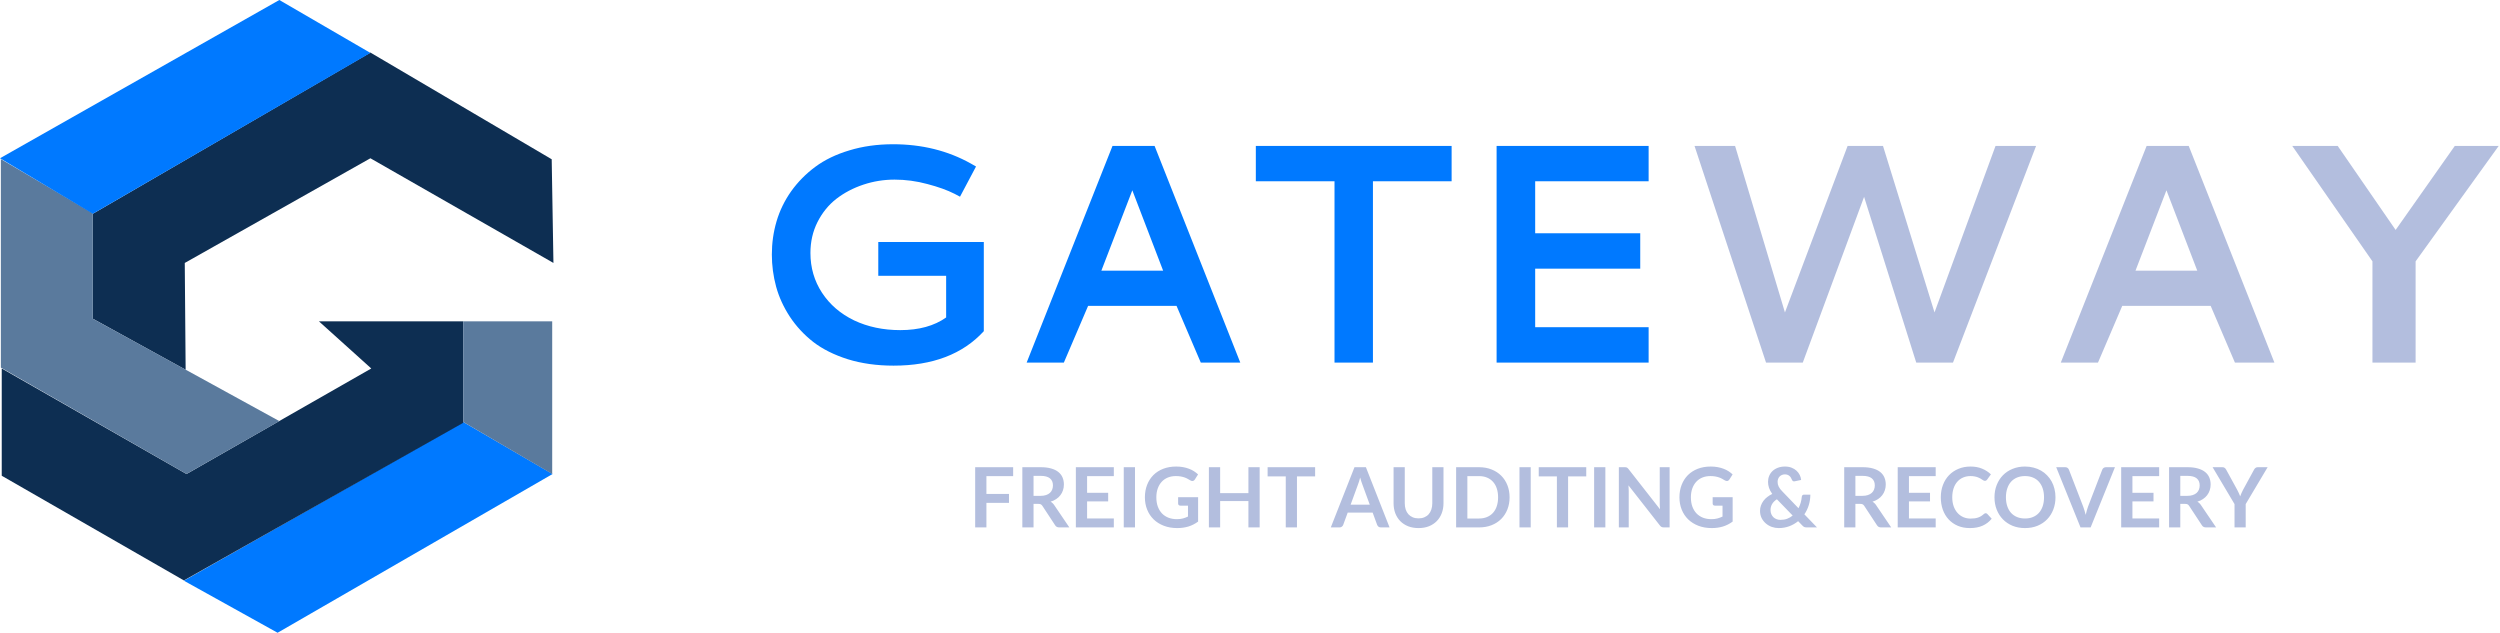 <svg width="1441" height="365" viewBox="0 0 1441 365" fill="none" xmlns="http://www.w3.org/2000/svg">
<path d="M160 364.717L106 334.717L267 243.217L318.5 273.218L160 364.717Z" fill="#0079FF"/>
<path d="M1 274.218V212.395L107.5 273.217L214 212.395L198.915 198.806L183.83 185.217H267V243.717L106 334.558L1 274.218Z" fill="#0D2E52"/>
<path d="M53.5 123.217V183.717L107 213.137L106.5 151.561L213.5 91.221L319 151.561L318 91.802L213.5 30.298L53.5 123.217Z" fill="#0D2E52"/>
<path d="M53.5 183.709L161 242.717L107.5 273.217L0.5 211.9V91.716L53.5 122.874V183.709Z" fill="#5A7A9D"/>
<path d="M161 0L0 91.217L53.5 123.217L213.5 30.5L161 0Z" fill="#0079FF"/>
<path d="M267 185.217V243.217L318.29 273.217V185.217H267Z" fill="#5A7A9D"/>
<path d="M567.064 190.895C554.936 204.137 537.592 210.758 515.033 210.758C505.424 210.758 496.635 209.527 488.666 207.066C480.756 204.547 474.135 201.236 468.803 197.135C463.471 192.975 458.959 188.111 455.268 182.545C451.635 176.979 448.998 171.207 447.357 165.23C445.717 159.195 444.896 153.014 444.896 146.686C444.896 140.064 445.805 133.678 447.621 127.525C449.438 121.373 452.25 115.602 456.059 110.211C459.926 104.82 464.555 100.133 469.945 96.148C475.395 92.106 481.957 88.941 489.633 86.656C497.309 84.312 505.688 83.141 514.77 83.141C531.352 83.141 546.264 86.832 559.506 94.215L562.582 95.973L553.354 113.375L550.189 111.705C546.029 109.596 540.814 107.721 534.545 106.08C528.275 104.381 521.977 103.531 515.648 103.531C509.438 103.531 503.432 104.498 497.631 106.432C491.83 108.365 486.645 111.09 482.074 114.605C477.562 118.121 473.93 122.604 471.176 128.053C468.48 133.443 467.133 139.361 467.133 145.807C467.133 154.303 469.359 161.949 473.812 168.746C478.266 175.543 484.418 180.846 492.27 184.654C500.18 188.404 509.057 190.279 518.9 190.279C529.682 190.279 538.5 187.848 545.355 182.984V158.99H506.244V139.479H567.064V190.895ZM641.244 84.107H665.502L714.896 209H692.133L678.158 176.305H627.182L613.207 209H591.762L641.244 84.107ZM670.424 156.002L652.67 109.684L634.828 156.002H670.424ZM723.861 84.107H836.713V104.498H791.361V209H769.213V104.498H723.861V84.107ZM862.641 209V84.107H950.268V104.498H884.877V134.469H945.434V154.859H884.877V188.609H950.268V209H862.641Z" fill="#0079FF"/>
<path d="M976.723 84.107H1000.1L1028.84 180.084L1064.96 84.107H1085.36L1115.06 180.084L1150.22 84.107H1173.6L1125.7 209H1104.52L1074.46 113.463L1039.12 209H1017.94L976.723 84.107ZM1237.32 84.107H1261.58L1310.97 209H1288.21L1274.23 176.305H1223.26L1209.28 209H1187.84L1237.32 84.107ZM1266.5 156.002L1248.74 109.684L1230.9 156.002H1266.5ZM1321.25 84.107H1347.45L1380.84 132.535L1414.95 84.107H1440.26L1392.36 150.641V209H1367.48V150.641L1321.25 84.107Z" fill="#B3BEDE"/>
<path d="M568.571 274.432V284.704H581.579V289.864H568.571V304H562.091V269.296H583.979V274.432H568.571ZM599.766 285.808C600.982 285.808 602.038 285.656 602.934 285.352C603.846 285.048 604.59 284.632 605.166 284.104C605.758 283.56 606.198 282.92 606.486 282.184C606.774 281.448 606.918 280.64 606.918 279.76C606.918 278 606.334 276.648 605.166 275.704C604.014 274.76 602.246 274.288 599.862 274.288H595.734V285.808H599.766ZM616.374 304H610.542C609.438 304 608.638 303.568 608.142 302.704L600.846 291.592C600.574 291.176 600.27 290.88 599.934 290.704C599.614 290.528 599.134 290.44 598.494 290.44H595.734V304H589.278V269.296H599.862C602.214 269.296 604.23 269.544 605.91 270.04C607.606 270.52 608.99 271.2 610.062 272.08C611.15 272.96 611.95 274.016 612.462 275.248C612.974 276.464 613.23 277.808 613.23 279.28C613.23 280.448 613.054 281.552 612.702 282.592C612.366 283.632 611.87 284.576 611.214 285.424C610.574 286.272 609.774 287.016 608.814 287.656C607.87 288.296 606.79 288.8 605.574 289.168C605.99 289.408 606.374 289.696 606.726 290.032C607.078 290.352 607.398 290.736 607.686 291.184L616.374 304ZM626.602 274.432V284.056H638.746V289.024H626.602V298.84H642.01V304H620.122V269.296H642.01V274.432H626.602ZM654.211 304H647.731V269.296H654.211V304ZM690.589 286.6V300.64C688.829 301.936 686.949 302.888 684.949 303.496C682.965 304.088 680.837 304.384 678.565 304.384C675.733 304.384 673.165 303.944 670.861 303.064C668.573 302.184 666.613 300.96 664.981 299.392C663.365 297.824 662.117 295.952 661.237 293.776C660.357 291.6 659.917 289.224 659.917 286.648C659.917 284.04 660.341 281.648 661.189 279.472C662.037 277.296 663.237 275.424 664.789 273.856C666.357 272.288 668.253 271.072 670.477 270.208C672.701 269.344 675.197 268.912 677.965 268.912C679.373 268.912 680.685 269.024 681.901 269.248C683.133 269.472 684.269 269.784 685.309 270.184C686.365 270.568 687.325 271.04 688.189 271.6C689.053 272.16 689.845 272.776 690.565 273.448L688.717 276.376C688.429 276.84 688.053 277.128 687.589 277.24C687.125 277.336 686.621 277.216 686.077 276.88C685.549 276.576 685.021 276.272 684.493 275.968C683.965 275.664 683.373 275.4 682.717 275.176C682.077 274.952 681.349 274.768 680.533 274.624C679.733 274.48 678.805 274.408 677.749 274.408C676.037 274.408 674.485 274.696 673.093 275.272C671.717 275.848 670.541 276.672 669.565 277.744C668.589 278.816 667.837 280.104 667.309 281.608C666.781 283.112 666.517 284.792 666.517 286.648C666.517 288.632 666.797 290.408 667.357 291.976C667.933 293.528 668.733 294.848 669.757 295.936C670.797 297.008 672.045 297.832 673.501 298.408C674.957 298.968 676.581 299.248 678.373 299.248C679.653 299.248 680.797 299.112 681.805 298.84C682.813 298.568 683.797 298.2 684.757 297.736V291.448H680.389C679.973 291.448 679.645 291.336 679.405 291.112C679.181 290.872 679.069 290.584 679.069 290.248V286.6H690.589ZM726.065 269.296V304H719.585V288.832H703.289V304H696.809V269.296H703.289V284.224H719.585V269.296H726.065ZM758.034 274.6H747.57V304H741.114V274.6H730.65V269.296H758.034V274.6ZM789.536 290.896L785.312 279.352C785.104 278.84 784.888 278.232 784.664 277.528C784.44 276.824 784.216 276.064 783.992 275.248C783.784 276.064 783.568 276.832 783.344 277.552C783.12 278.256 782.904 278.872 782.696 279.4L778.496 290.896H789.536ZM800.936 304H795.944C795.384 304 794.928 303.864 794.576 303.592C794.224 303.304 793.96 302.952 793.784 302.536L791.192 295.456H776.816L774.224 302.536C774.096 302.904 773.848 303.24 773.48 303.544C773.112 303.848 772.656 304 772.112 304H767.072L780.728 269.296H787.304L800.936 304ZM817.652 298.792C818.9 298.792 820.012 298.584 820.988 298.168C821.98 297.752 822.812 297.168 823.484 296.416C824.156 295.664 824.668 294.752 825.02 293.68C825.388 292.608 825.572 291.408 825.572 290.08V269.296H832.028V290.08C832.028 292.144 831.692 294.056 831.02 295.816C830.364 297.56 829.412 299.072 828.164 300.352C826.932 301.616 825.428 302.608 823.652 303.328C821.876 304.032 819.876 304.384 817.652 304.384C815.412 304.384 813.404 304.032 811.628 303.328C809.852 302.608 808.34 301.616 807.092 300.352C805.86 299.072 804.908 297.56 804.236 295.816C803.58 294.056 803.252 292.144 803.252 290.08V269.296H809.708V290.056C809.708 291.384 809.884 292.584 810.236 293.656C810.604 294.728 811.124 295.648 811.796 296.416C812.484 297.168 813.316 297.752 814.292 298.168C815.284 298.584 816.404 298.792 817.652 298.792ZM870.125 286.648C870.125 289.192 869.701 291.528 868.853 293.656C868.005 295.784 866.813 297.616 865.277 299.152C863.741 300.688 861.893 301.88 859.733 302.728C857.573 303.576 855.173 304 852.533 304H839.309V269.296H852.533C855.173 269.296 857.573 269.728 859.733 270.592C861.893 271.44 863.741 272.632 865.277 274.168C866.813 275.688 868.005 277.512 868.853 279.64C869.701 281.768 870.125 284.104 870.125 286.648ZM863.501 286.648C863.501 284.744 863.245 283.04 862.733 281.536C862.237 280.016 861.509 278.736 860.549 277.696C859.605 276.64 858.453 275.832 857.093 275.272C855.749 274.712 854.229 274.432 852.533 274.432H845.789V298.864H852.533C854.229 298.864 855.749 298.584 857.093 298.024C858.453 297.464 859.605 296.664 860.549 295.624C861.509 294.568 862.237 293.288 862.733 291.784C863.245 290.264 863.501 288.552 863.501 286.648ZM882.305 304H875.825V269.296H882.305V304ZM914.315 274.6H903.851V304H897.395V274.6H886.931V269.296H914.315V274.6ZM925.336 304H918.856V269.296H925.336V304ZM962.362 269.296V304H959.05C958.538 304 958.106 303.92 957.754 303.76C957.418 303.584 957.09 303.296 956.77 302.896L938.65 279.76C938.746 280.816 938.794 281.792 938.794 282.688V304H933.106V269.296H936.49C936.762 269.296 936.994 269.312 937.186 269.344C937.394 269.36 937.57 269.408 937.714 269.488C937.874 269.552 938.026 269.656 938.17 269.8C938.314 269.928 938.474 270.104 938.65 270.328L956.842 293.56C956.794 293 956.754 292.448 956.722 291.904C956.69 291.36 956.674 290.856 956.674 290.392V269.296H962.362ZM998.699 286.6V300.64C996.939 301.936 995.059 302.888 993.059 303.496C991.075 304.088 988.947 304.384 986.675 304.384C983.843 304.384 981.275 303.944 978.971 303.064C976.683 302.184 974.723 300.96 973.091 299.392C971.475 297.824 970.227 295.952 969.347 293.776C968.467 291.6 968.027 289.224 968.027 286.648C968.027 284.04 968.451 281.648 969.299 279.472C970.147 277.296 971.347 275.424 972.899 273.856C974.467 272.288 976.363 271.072 978.587 270.208C980.811 269.344 983.307 268.912 986.075 268.912C987.483 268.912 988.795 269.024 990.011 269.248C991.243 269.472 992.379 269.784 993.419 270.184C994.475 270.568 995.435 271.04 996.299 271.6C997.163 272.16 997.955 272.776 998.675 273.448L996.827 276.376C996.539 276.84 996.163 277.128 995.699 277.24C995.235 277.336 994.731 277.216 994.187 276.88C993.659 276.576 993.131 276.272 992.603 275.968C992.075 275.664 991.483 275.4 990.827 275.176C990.187 274.952 989.459 274.768 988.643 274.624C987.843 274.48 986.915 274.408 985.859 274.408C984.147 274.408 982.595 274.696 981.203 275.272C979.827 275.848 978.651 276.672 977.675 277.744C976.699 278.816 975.947 280.104 975.419 281.608C974.891 283.112 974.627 284.792 974.627 286.648C974.627 288.632 974.907 290.408 975.467 291.976C976.043 293.528 976.843 294.848 977.867 295.936C978.907 297.008 980.155 297.832 981.611 298.408C983.067 298.968 984.691 299.248 986.483 299.248C987.763 299.248 988.907 299.112 989.915 298.84C990.923 298.568 991.907 298.2 992.867 297.736V291.448H988.499C988.083 291.448 987.755 291.336 987.515 291.112C987.291 290.872 987.179 290.584 987.179 290.248V286.6H998.699ZM1024.2 287.776C1022.92 288.608 1021.98 289.552 1021.39 290.608C1020.81 291.648 1020.53 292.768 1020.53 293.968C1020.53 294.848 1020.68 295.64 1020.98 296.344C1021.29 297.048 1021.69 297.648 1022.21 298.144C1022.73 298.624 1023.34 299 1024.03 299.272C1024.73 299.528 1025.48 299.656 1026.26 299.656C1027.67 299.656 1028.96 299.44 1030.13 299.008C1031.29 298.56 1032.35 297.944 1033.29 297.16L1024.2 287.776ZM1047.31 304H1041.5C1040.89 304 1040.4 303.928 1040.01 303.784C1039.65 303.64 1039.25 303.336 1038.84 302.872L1036.44 300.4C1034.92 301.648 1033.21 302.624 1031.33 303.328C1029.44 304.032 1027.4 304.384 1025.21 304.384C1023.88 304.384 1022.57 304.16 1021.27 303.712C1019.99 303.248 1018.85 302.584 1017.84 301.72C1016.83 300.856 1016.01 299.816 1015.39 298.6C1014.78 297.368 1014.48 295.984 1014.48 294.448C1014.48 293.36 1014.65 292.336 1015.01 291.376C1015.36 290.4 1015.85 289.496 1016.47 288.664C1017.09 287.832 1017.84 287.088 1018.7 286.432C1019.57 285.76 1020.51 285.184 1021.53 284.704C1020.67 283.504 1020.05 282.336 1019.66 281.2C1019.28 280.048 1019.09 278.904 1019.09 277.768C1019.09 276.568 1019.3 275.432 1019.73 274.36C1020.18 273.272 1020.82 272.328 1021.65 271.528C1022.49 270.728 1023.51 270.096 1024.73 269.632C1025.94 269.152 1027.32 268.912 1028.85 268.912C1030.26 268.912 1031.52 269.128 1032.62 269.56C1033.74 269.992 1034.69 270.568 1035.48 271.288C1036.28 272.008 1036.9 272.832 1037.35 273.76C1037.81 274.688 1038.09 275.648 1038.17 276.64L1034.4 277.432C1033.69 277.576 1033.18 277.272 1032.86 276.52C1032.72 276.104 1032.53 275.712 1032.29 275.344C1032.06 274.96 1031.79 274.632 1031.47 274.36C1031.15 274.072 1030.77 273.848 1030.34 273.688C1029.91 273.512 1029.41 273.424 1028.85 273.424C1028.18 273.424 1027.58 273.544 1027.05 273.784C1026.53 274.008 1026.08 274.32 1025.71 274.72C1025.36 275.104 1025.09 275.56 1024.89 276.088C1024.7 276.6 1024.61 277.144 1024.61 277.72C1024.61 278.2 1024.65 278.664 1024.75 279.112C1024.85 279.56 1025.01 280.008 1025.23 280.456C1025.45 280.904 1025.74 281.368 1026.09 281.848C1026.46 282.312 1026.91 282.816 1027.44 283.36L1036.65 292.936C1037.18 291.928 1037.61 290.864 1037.93 289.744C1038.25 288.624 1038.45 287.488 1038.55 286.336C1038.6 285.968 1038.73 285.672 1038.93 285.448C1039.14 285.224 1039.43 285.112 1039.8 285.112H1043.49C1043.48 287.224 1043.17 289.24 1042.58 291.16C1041.99 293.08 1041.14 294.848 1040.04 296.464L1047.31 304ZM1073.48 285.808C1074.7 285.808 1075.76 285.656 1076.65 285.352C1077.56 285.048 1078.31 284.632 1078.88 284.104C1079.48 283.56 1079.92 282.92 1080.2 282.184C1080.49 281.448 1080.64 280.64 1080.64 279.76C1080.64 278 1080.05 276.648 1078.88 275.704C1077.73 274.76 1075.96 274.288 1073.58 274.288H1069.45V285.808H1073.48ZM1090.09 304H1084.26C1083.16 304 1082.36 303.568 1081.86 302.704L1074.56 291.592C1074.29 291.176 1073.99 290.88 1073.65 290.704C1073.33 290.528 1072.85 290.44 1072.21 290.44H1069.45V304H1063V269.296H1073.58C1075.93 269.296 1077.95 269.544 1079.63 270.04C1081.32 270.52 1082.71 271.2 1083.78 272.08C1084.87 272.96 1085.67 274.016 1086.18 275.248C1086.69 276.464 1086.95 277.808 1086.95 279.28C1086.95 280.448 1086.77 281.552 1086.42 282.592C1086.08 283.632 1085.59 284.576 1084.93 285.424C1084.29 286.272 1083.49 287.016 1082.53 287.656C1081.59 288.296 1080.51 288.8 1079.29 289.168C1079.71 289.408 1080.09 289.696 1080.44 290.032C1080.8 290.352 1081.12 290.736 1081.4 291.184L1090.09 304ZM1100.32 274.432V284.056H1112.46V289.024H1100.32V298.84H1115.73V304H1093.84V269.296H1115.73V274.432H1100.32ZM1144.53 295.816C1144.88 295.816 1145.2 295.952 1145.47 296.224L1148.01 298.984C1146.6 300.728 1144.87 302.064 1142.8 302.992C1140.76 303.92 1138.29 304.384 1135.41 304.384C1132.84 304.384 1130.52 303.944 1128.45 303.064C1126.4 302.184 1124.65 300.96 1123.2 299.392C1121.74 297.824 1120.62 295.952 1119.84 293.776C1119.07 291.6 1118.68 289.224 1118.68 286.648C1118.68 284.04 1119.1 281.656 1119.93 279.496C1120.76 277.32 1121.93 275.448 1123.44 273.88C1124.96 272.312 1126.76 271.096 1128.86 270.232C1130.96 269.352 1133.28 268.912 1135.82 268.912C1138.35 268.912 1140.59 269.328 1142.54 270.16C1144.51 270.992 1146.18 272.08 1147.56 273.424L1145.4 276.424C1145.27 276.616 1145.1 276.784 1144.89 276.928C1144.7 277.072 1144.43 277.144 1144.08 277.144C1143.84 277.144 1143.59 277.08 1143.33 276.952C1143.08 276.808 1142.8 276.64 1142.49 276.448C1142.19 276.24 1141.84 276.016 1141.44 275.776C1141.04 275.536 1140.57 275.32 1140.04 275.128C1139.52 274.92 1138.9 274.752 1138.2 274.624C1137.51 274.48 1136.71 274.408 1135.8 274.408C1134.24 274.408 1132.82 274.688 1131.52 275.248C1130.24 275.792 1129.14 276.592 1128.21 277.648C1127.28 278.688 1126.56 279.968 1126.05 281.488C1125.54 282.992 1125.28 284.712 1125.28 286.648C1125.28 288.6 1125.56 290.336 1126.1 291.856C1126.66 293.376 1127.41 294.656 1128.36 295.696C1129.3 296.736 1130.41 297.536 1131.69 298.096C1132.97 298.64 1134.35 298.912 1135.82 298.912C1136.7 298.912 1137.49 298.864 1138.2 298.768C1138.92 298.672 1139.57 298.52 1140.16 298.312C1140.77 298.104 1141.34 297.84 1141.87 297.52C1142.41 297.184 1142.95 296.776 1143.48 296.296C1143.64 296.152 1143.8 296.04 1143.98 295.96C1144.16 295.864 1144.34 295.816 1144.53 295.816ZM1184.78 286.648C1184.78 289.192 1184.36 291.552 1183.51 293.728C1182.68 295.888 1181.49 297.76 1179.96 299.344C1178.42 300.928 1176.57 302.168 1174.41 303.064C1172.25 303.944 1169.85 304.384 1167.21 304.384C1164.59 304.384 1162.2 303.944 1160.04 303.064C1157.88 302.168 1156.02 300.928 1154.47 299.344C1152.93 297.76 1151.74 295.888 1150.89 293.728C1150.04 291.552 1149.62 289.192 1149.62 286.648C1149.62 284.104 1150.04 281.752 1150.89 279.592C1151.74 277.416 1152.93 275.536 1154.47 273.952C1156.02 272.368 1157.88 271.136 1160.04 270.256C1162.2 269.36 1164.59 268.912 1167.21 268.912C1168.97 268.912 1170.63 269.12 1172.18 269.536C1173.73 269.936 1175.16 270.512 1176.45 271.264C1177.75 272 1178.91 272.904 1179.93 273.976C1180.97 275.032 1181.85 276.216 1182.57 277.528C1183.29 278.84 1183.84 280.264 1184.2 281.8C1184.59 283.336 1184.78 284.952 1184.78 286.648ZM1178.18 286.648C1178.18 284.744 1177.92 283.04 1177.41 281.536C1176.9 280.016 1176.17 278.728 1175.23 277.672C1174.28 276.616 1173.13 275.808 1171.77 275.248C1170.43 274.688 1168.91 274.408 1167.21 274.408C1165.52 274.408 1163.99 274.688 1162.63 275.248C1161.28 275.808 1160.13 276.616 1159.17 277.672C1158.23 278.728 1157.5 280.016 1156.99 281.536C1156.48 283.04 1156.22 284.744 1156.22 286.648C1156.22 288.552 1156.48 290.264 1156.99 291.784C1157.5 293.288 1158.23 294.568 1159.17 295.624C1160.13 296.664 1161.28 297.464 1162.63 298.024C1163.99 298.584 1165.52 298.864 1167.21 298.864C1168.91 298.864 1170.43 298.584 1171.77 298.024C1173.13 297.464 1174.28 296.664 1175.23 295.624C1176.17 294.568 1176.9 293.288 1177.41 291.784C1177.92 290.264 1178.18 288.552 1178.18 286.648ZM1219.06 269.296L1205.04 304H1199.21L1185.2 269.296H1190.38C1190.94 269.296 1191.4 269.432 1191.75 269.704C1192.1 269.976 1192.36 270.328 1192.54 270.76L1200.72 291.928C1201 292.616 1201.25 293.376 1201.49 294.208C1201.75 295.024 1201.99 295.88 1202.21 296.776C1202.4 295.88 1202.61 295.024 1202.84 294.208C1203.06 293.376 1203.31 292.616 1203.58 291.928L1211.72 270.76C1211.84 270.392 1212.09 270.056 1212.46 269.752C1212.84 269.448 1213.31 269.296 1213.85 269.296H1219.06ZM1229.13 274.432V284.056H1241.28V289.024H1229.13V298.84H1244.54V304H1222.65V269.296H1244.54V274.432H1229.13ZM1260.75 285.808C1261.97 285.808 1263.02 285.656 1263.92 285.352C1264.83 285.048 1265.57 284.632 1266.15 284.104C1266.74 283.56 1267.18 282.92 1267.47 282.184C1267.76 281.448 1267.9 280.64 1267.9 279.76C1267.9 278 1267.32 276.648 1266.15 275.704C1265 274.76 1263.23 274.288 1260.85 274.288H1256.72V285.808H1260.75ZM1277.36 304H1271.53C1270.42 304 1269.62 303.568 1269.13 302.704L1261.83 291.592C1261.56 291.176 1261.25 290.88 1260.92 290.704C1260.6 290.528 1260.12 290.44 1259.48 290.44H1256.72V304H1250.26V269.296H1260.85C1263.2 269.296 1265.21 269.544 1266.89 270.04C1268.59 270.52 1269.97 271.2 1271.05 272.08C1272.13 272.96 1272.93 274.016 1273.45 275.248C1273.96 276.464 1274.21 277.808 1274.21 279.28C1274.21 280.448 1274.04 281.552 1273.69 282.592C1273.35 283.632 1272.85 284.576 1272.2 285.424C1271.56 286.272 1270.76 287.016 1269.8 287.656C1268.85 288.296 1267.77 288.8 1266.56 289.168C1266.97 289.408 1267.36 289.696 1267.71 290.032C1268.06 290.352 1268.38 290.736 1268.67 291.184L1277.36 304ZM1294.42 290.56V304H1287.98V290.56L1275.34 269.296H1281.02C1281.58 269.296 1282.02 269.432 1282.34 269.704C1282.68 269.976 1282.96 270.32 1283.18 270.736L1289.52 282.328C1289.89 283.016 1290.21 283.664 1290.48 284.272C1290.77 284.88 1291.02 285.488 1291.25 286.096C1291.46 285.488 1291.7 284.88 1291.97 284.272C1292.24 283.664 1292.55 283.016 1292.9 282.328L1299.22 270.736C1299.39 270.384 1299.66 270.056 1300.01 269.752C1300.36 269.448 1300.81 269.296 1301.35 269.296H1307.06L1294.42 290.56Z" fill="#B3BEDE"/>
</svg>
